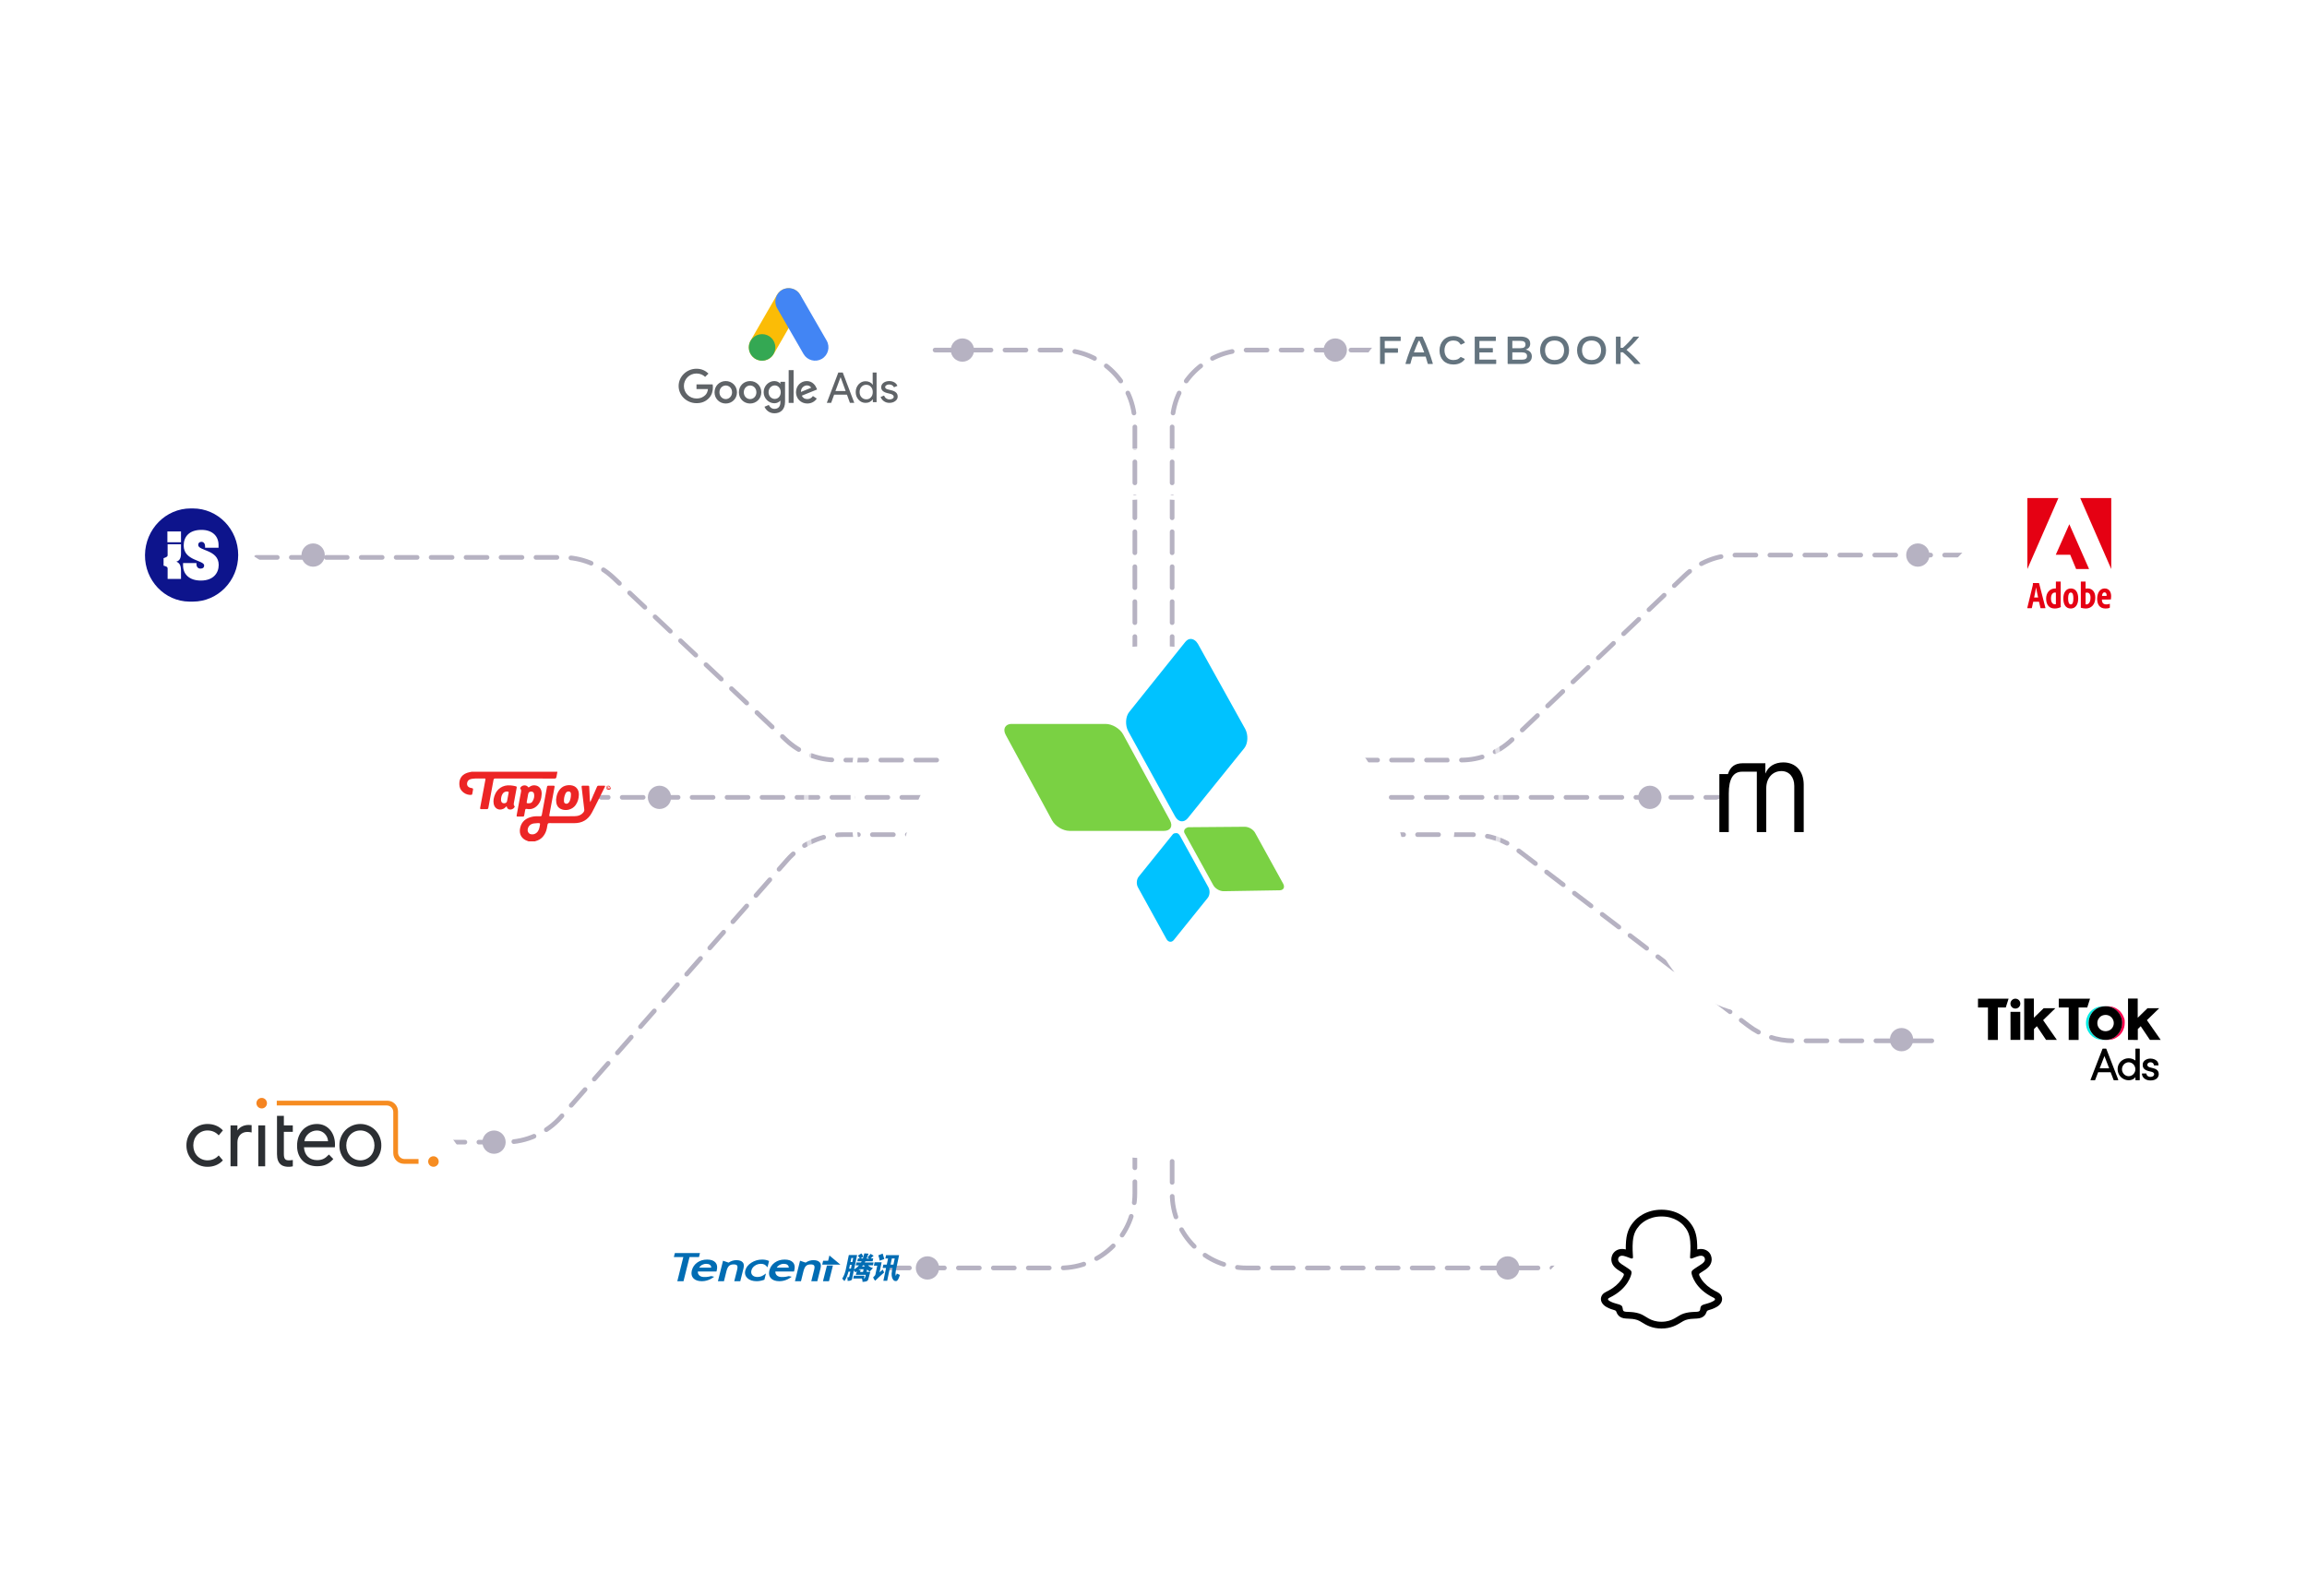 <?xml version="1.0" encoding="UTF-8"?> <svg xmlns="http://www.w3.org/2000/svg" width="990" height="685" viewBox="0 0 990 685" fill="none"><path d="M85.5 490.262H216.744C225.939 490.262 234.689 486.306 240.765 479.404L337.836 369.119C343.911 362.217 352.662 358.262 361.857 358.262H495" stroke="#B6B2C2" stroke-width="2" stroke-miterlimit="16" stroke-linecap="round" stroke-linejoin="round" stroke-dasharray="9 6"></path><path d="M889 446.762H769.591C762.586 446.762 755.774 444.463 750.201 440.218L651.199 364.806C645.626 360.561 638.814 358.262 631.808 358.262H495" stroke="#B6B2C2" stroke-width="2" stroke-miterlimit="16" stroke-linecap="round" stroke-linejoin="round" stroke-dasharray="9 6"></path><path d="M80 239.262H241.288C249.434 239.262 257.274 242.368 263.208 247.948L337.261 317.575C343.196 323.155 351.011 326.262 359.157 326.262C392.461 326.262 480.943 326.262 495 326.262" stroke="#B6B2C2" stroke-width="2" stroke-miterlimit="16" stroke-linecap="round" stroke-linejoin="round" stroke-dasharray="9 6"></path><path d="M888.5 238.262H745.058C736.855 238.262 728.965 241.412 723.017 247.062L648.918 317.461C642.97 323.111 635.109 326.262 626.905 326.262C593.505 326.262 505.061 326.262 491 326.262" stroke="#B6B2C2" stroke-width="2" stroke-miterlimit="16" stroke-linecap="round" stroke-linejoin="round" stroke-dasharray="9 6"></path><path d="M756 342.262H231" stroke="#B6B2C2" stroke-width="2" stroke-miterlimit="16" stroke-linecap="round" stroke-linejoin="round" stroke-dasharray="9 6"></path><path d="M487 342.262V182.262C487 164.589 472.673 150.262 455 150.262H380" stroke="#B6B2C2" stroke-width="2" stroke-miterlimit="16" stroke-linecap="round" stroke-linejoin="round" stroke-dasharray="9 6"></path><path d="M503 342.262V182.262C503 164.589 517.327 150.262 535 150.262H649" stroke="#B6B2C2" stroke-width="2" stroke-miterlimit="16" stroke-linecap="round" stroke-linejoin="round" stroke-dasharray="9 6"></path><path d="M675 544.262L535 544.262C517.327 544.262 503 529.935 503 512.262L503 342.262" stroke="#B6B2C2" stroke-width="2" stroke-miterlimit="16" stroke-linecap="round" stroke-linejoin="round" stroke-dasharray="9 6"></path><path d="M487 342.262V512.262C487 529.935 472.673 544.262 455 544.262H342" stroke="#B6B2C2" stroke-width="2" stroke-miterlimit="16" stroke-linecap="round" stroke-linejoin="round" stroke-dasharray="9 6"></path><g filter="url(#filter0_d)"><circle cx="756" cy="342.262" r="48" fill="white"></circle></g><path d="M765.261 327.262C761.602 327.262 758.804 328.977 757.617 331.977H757.573V327.622H747.879C744.545 327.622 742.522 329.1 741.51 332.258H737.824V357.162H741.871V340.615C741.871 334.325 743.753 331.247 747.615 331.247H753.905V357.162H757.951V338.346C757.951 334.018 760.625 330.983 764.469 330.983C767.768 330.983 769.976 333.534 769.976 337.316V357.162H774.023V336.727C773.979 330.965 770.557 327.262 765.261 327.262Z" fill="black"></path><g filter="url(#filter1_d)"><circle cx="888" cy="446.262" r="72" fill="white"></circle></g><path d="M918.084 450.125H916.518C916.432 450.125 916.368 450.189 916.368 450.275V455.229L916.282 455.164C915.467 454.585 914.481 454.264 913.473 454.264C912.465 454.264 911.5 454.564 910.685 455.143C909.442 456.022 908.734 457.395 908.734 458.939C908.734 460.461 909.463 461.898 910.685 462.777C911.5 463.377 912.465 463.699 913.494 463.699C914.652 463.699 915.725 463.227 916.282 462.477L916.368 462.348V463.528C916.368 463.613 916.432 463.678 916.518 463.678H918.084C918.169 463.678 918.234 463.613 918.234 463.528V450.297C918.234 450.211 918.169 450.125 918.084 450.125ZM913.473 461.962C911.908 461.962 910.6 460.59 910.6 458.96C910.6 457.352 911.929 455.979 913.473 455.979C915.038 455.979 916.347 457.352 916.347 458.96C916.368 460.59 915.038 461.962 913.473 461.962Z" fill="black"></path><path d="M924.174 458.574L922.608 458.167C921.836 457.952 921.472 457.588 921.472 457.073C921.472 456.451 922.051 455.979 922.844 455.979C923.573 455.979 924.109 456.365 924.259 456.966L924.302 457.223C924.324 457.288 924.367 457.33 924.452 457.33H926.125C926.168 457.33 926.211 457.309 926.232 457.288C926.254 457.266 926.275 457.223 926.275 457.18L926.254 456.966C926.211 456.344 925.975 455.808 925.568 455.4C924.946 454.779 923.916 454.393 922.801 454.393C921.193 454.393 919.499 455.358 919.499 456.966C919.499 457.716 919.499 459.089 921.922 459.732L923.166 460.032C923.809 460.204 924.41 460.44 924.41 461.105C924.41 461.812 923.745 462.263 922.78 462.263C922.094 462.263 921.3 461.898 921.129 461.105L921.086 460.89C921.064 460.826 921.021 460.783 920.936 460.783H919.306C919.263 460.783 919.22 460.804 919.199 460.826C919.177 460.847 919.156 460.89 919.156 460.933L919.177 461.083C919.306 462.391 920.507 463.785 922.823 463.785C925.439 463.785 926.382 462.327 926.382 461.062C926.382 460.29 926.147 459.11 924.174 458.574Z" fill="black"></path><path d="M909.013 463.485L903.888 450.232C903.866 450.168 903.802 450.125 903.737 450.125H902.387C902.322 450.125 902.258 450.168 902.236 450.232L897.111 463.485C897.09 463.528 897.09 463.592 897.133 463.635C897.154 463.678 897.218 463.699 897.261 463.699H898.934C898.998 463.699 899.063 463.656 899.084 463.592L900.371 460.247H905.732L907.018 463.592C907.04 463.656 907.104 463.699 907.169 463.699H908.841C908.884 463.699 908.948 463.678 908.97 463.635C909.013 463.592 909.034 463.549 909.013 463.485ZM901.036 458.574L903.073 453.32L905.11 458.574H901.036Z" fill="black"></path><path d="M849.313 428.681H848.819V432.455H849.313H853.087V446.115C853.087 446.265 853.087 446.394 853.087 446.394H857.333V445.601V432.455H860.742L861.943 428.681H849.313V428.681Z" fill="black"></path><path d="M883.966 428.681H883.473V432.455H883.966H887.74V446.115C887.74 446.265 887.74 446.394 887.74 446.394H891.986V445.601V432.455H895.696L896.897 428.681H883.966V428.681Z" fill="black"></path><path d="M862.758 434.321V434.707L862.779 445.772V446.372H866.961V445.279V434.707V434.321H862.758Z" fill="black"></path><path d="M872.086 428.638H869.47H868.634V429.475L868.655 446.008V446.372L872.837 446.394V441.719L874.081 440.497L878.026 446.372H882.658L876.761 437.902L882.015 432.777H876.997L872.794 436.873V429.367V428.638H872.086Z" fill="black"></path><path fill-rule="evenodd" clip-rule="evenodd" d="M913.194 429.475V428.638H914.031H916.647H917.354V429.367V436.873L921.558 432.777H926.575L921.3 437.902L927.219 446.372H922.587L918.641 440.497L917.397 441.719V446.394L913.194 446.372V446.008V429.475Z" fill="black"></path><path d="M904.616 431.94H903.694H903.759C903.887 431.94 903.995 431.94 904.123 431.962C904.295 431.983 904.445 431.983 904.595 432.005C904.659 432.005 904.745 432.026 904.809 432.048H904.831C905.045 432.091 905.238 432.133 905.453 432.176C905.474 432.176 905.496 432.176 905.496 432.198C905.539 432.219 905.581 432.219 905.624 432.241C905.667 432.262 905.71 432.262 905.753 432.284C905.796 432.305 905.839 432.305 905.86 432.326C905.903 432.348 905.967 432.369 906.01 432.369C906.032 432.391 906.075 432.391 906.096 432.412C906.182 432.434 906.268 432.477 906.332 432.498C907.211 432.863 907.876 433.377 908.541 434.021C909.184 434.664 909.699 435.436 910.085 436.315C910.471 437.194 910.642 438.138 910.642 439.146C910.642 439.81 910.556 440.475 910.385 441.076C910.213 441.697 909.977 442.276 909.656 442.813C909.356 443.349 908.97 443.842 908.541 444.271C908.112 444.7 907.704 445.086 907.168 445.386C906.632 445.708 906.053 445.943 905.453 446.115C905.367 446.136 905.26 446.158 905.174 446.179C905.131 446.179 905.11 446.201 905.067 446.201C905.002 446.222 904.96 446.222 904.895 446.244C904.852 446.244 904.809 446.265 904.767 446.265C904.681 446.287 904.595 446.287 904.509 446.308C904.381 446.329 904.252 446.329 904.123 446.351C903.973 446.351 903.844 446.372 903.694 446.372H904.552C904.595 446.372 904.638 446.372 904.681 446.372C905.346 446.372 905.989 446.287 906.589 446.115C907.19 445.943 907.683 445.708 908.219 445.386C908.755 445.064 909.227 444.7 909.677 444.271C910.106 443.842 910.492 443.349 910.792 442.813C911.093 442.276 911.35 441.697 911.521 441.076C911.693 440.454 911.779 439.81 911.779 439.146C911.779 437.623 911.8 437.687 911.221 436.315C910.835 435.436 910.342 434.685 909.677 434.021C909.034 433.377 908.262 432.863 907.404 432.498C906.525 432.133 905.667 431.94 904.681 431.94C904.681 431.94 904.659 431.94 904.616 431.94Z" fill="#FF004F"></path><path d="M900.456 432.198C899.834 432.369 899.255 432.605 898.719 432.905C898.183 433.205 897.712 433.591 897.261 434.02C896.832 434.449 896.446 434.942 896.146 435.479C895.846 436.015 895.589 436.594 895.417 437.216C895.245 437.837 895.16 438.481 895.16 439.167C895.16 439.832 895.245 440.496 895.417 441.097C895.589 441.719 895.824 442.298 896.146 442.834C896.468 443.37 896.832 443.863 897.261 444.292C897.69 444.721 898.183 445.107 898.719 445.407C899.255 445.729 899.834 445.965 900.456 446.136C901.078 446.308 901.722 446.394 902.386 446.394C902.429 446.394 902.472 446.394 902.494 446.394H902.515H903.437C903.287 446.394 903.158 446.394 903.008 446.372C902.901 446.372 902.708 446.351 902.601 446.329C902.558 446.329 902.536 446.329 902.494 446.308C902.429 446.308 902.365 446.286 902.279 446.286C902.236 446.286 902.193 446.265 902.15 446.265C902.086 446.243 902.022 446.243 901.957 446.222C901.915 446.222 901.893 446.201 901.85 446.201C901.743 446.179 901.657 446.158 901.55 446.136C900.928 445.965 900.349 445.729 899.813 445.407C899.277 445.086 898.784 444.721 898.355 444.292C897.926 443.863 897.54 443.37 897.24 442.834C896.918 442.298 896.682 441.719 896.511 441.097C896.339 440.475 896.253 439.832 896.253 439.167C896.253 438.502 896.339 437.837 896.511 437.216C896.682 436.594 896.918 436.015 897.24 435.479C897.54 434.942 897.926 434.471 898.355 434.02C898.784 433.591 899.277 433.205 899.813 432.905C900.349 432.605 900.928 432.369 901.55 432.198C901.636 432.176 901.743 432.155 901.829 432.133C901.872 432.133 901.915 432.112 901.957 432.112C902 432.112 902.043 432.09 902.086 432.09C902.365 432.048 902.708 432.005 902.987 431.983C903.115 431.983 903.244 431.962 903.373 431.962H903.416H902.429C902.408 431.962 902.365 431.962 902.343 431.962C901.722 431.94 901.078 432.026 900.456 432.198Z" fill="#00EBE3"></path><path d="M910.128 436.315C909.742 435.436 909.249 434.685 908.584 434.021C907.941 433.377 907.254 432.863 906.375 432.498C906.289 432.455 906.204 432.434 906.139 432.412C906.118 432.391 906.075 432.391 906.053 432.369C906.011 432.348 905.946 432.326 905.903 432.326C905.86 432.305 905.818 432.305 905.796 432.284C905.753 432.262 905.71 432.262 905.667 432.241C905.625 432.219 905.582 432.219 905.539 432.198C905.517 432.198 905.496 432.198 905.496 432.176C905.303 432.133 905.088 432.069 904.874 432.048H904.853C904.767 432.026 904.702 432.026 904.617 432.005C904.467 431.983 904.295 431.962 904.145 431.962C904.016 431.962 903.909 431.94 903.78 431.94C903.716 431.94 903.652 431.94 903.587 431.94C903.523 431.94 903.48 431.94 903.416 431.94C903.287 431.94 903.158 431.94 903.03 431.962C902.751 431.983 902.387 432.026 902.129 432.069C902.086 432.069 902.043 432.091 902.001 432.091C901.958 432.091 901.915 432.112 901.872 432.112C901.786 432.133 901.679 432.155 901.593 432.176C900.971 432.348 900.392 432.584 899.856 432.884C899.32 433.184 898.848 433.57 898.398 433.999C897.969 434.428 897.583 434.921 897.283 435.457C896.961 435.993 896.725 436.572 896.554 437.194C896.382 437.816 896.296 438.459 896.296 439.146C896.296 439.81 896.382 440.475 896.554 441.076C896.725 441.676 896.961 442.276 897.283 442.813C897.604 443.349 897.969 443.842 898.398 444.271C898.827 444.7 899.32 445.086 899.856 445.386C900.392 445.708 900.971 445.943 901.593 446.115C901.7 446.136 901.786 446.158 901.893 446.179C901.936 446.179 901.958 446.201 902.001 446.201C902.065 446.222 902.129 446.222 902.194 446.244C902.236 446.244 902.279 446.265 902.322 446.265C902.387 446.287 902.451 446.287 902.537 446.287C902.58 446.287 902.601 446.287 902.644 446.308C902.751 446.329 902.944 446.329 903.051 446.351C903.201 446.351 903.33 446.372 903.48 446.372C903.523 446.372 903.566 446.372 903.609 446.372C903.652 446.372 903.695 446.372 903.737 446.372C903.888 446.372 904.016 446.372 904.166 446.351C904.295 446.351 904.424 446.329 904.552 446.308C904.638 446.308 904.724 446.287 904.81 446.265C904.853 446.265 904.895 446.244 904.938 446.244C905.003 446.222 905.067 446.222 905.11 446.201C905.153 446.201 905.174 446.179 905.217 446.179C905.324 446.158 905.41 446.136 905.496 446.115C906.096 445.943 906.675 445.708 907.211 445.386C907.748 445.064 908.155 444.7 908.584 444.271C909.013 443.842 909.399 443.349 909.699 442.813C909.999 442.276 910.256 441.697 910.428 441.076C910.6 440.454 910.685 439.81 910.685 439.146C910.707 438.138 910.514 437.194 910.128 436.315ZM906.954 440.089C906.868 440.389 906.761 440.668 906.611 440.926C906.461 441.183 906.289 441.419 906.075 441.633C905.86 441.848 905.625 442.019 905.367 442.169C905.11 442.319 904.831 442.448 904.531 442.512C904.274 442.577 904.016 442.62 903.737 442.641C903.759 442.641 903.759 442.641 903.78 442.641C903.759 442.641 903.716 442.641 903.695 442.641C903.673 442.641 903.652 442.641 903.652 442.641C903.63 442.641 903.63 442.641 903.609 442.641C903.416 442.641 903.223 442.62 903.03 442.598C902.901 442.577 902.708 442.555 902.58 442.512C902.279 442.427 902.001 442.319 901.743 442.169C901.486 442.019 901.25 441.848 901.036 441.633C900.821 441.419 900.65 441.183 900.499 440.926C900.349 440.668 900.221 440.389 900.156 440.089C900.071 439.789 900.028 439.467 900.028 439.146C900.028 438.824 900.071 438.502 900.156 438.202C900.242 437.902 900.349 437.623 900.499 437.366C900.65 437.108 900.843 436.873 901.036 436.658C901.25 436.444 901.486 436.272 901.743 436.122C902.001 435.972 902.279 435.865 902.58 435.779C902.708 435.736 902.901 435.715 903.03 435.693C903.223 435.672 903.394 435.65 903.587 435.65C903.609 435.65 903.609 435.65 903.63 435.65C903.652 435.65 903.652 435.65 903.673 435.65C903.716 435.65 903.737 435.65 903.78 435.65C903.759 435.65 903.759 435.65 903.737 435.65C904.166 435.672 904.574 435.757 904.938 435.908C905.367 436.079 905.732 436.336 906.053 436.658C906.375 436.98 906.611 437.344 906.804 437.773C906.997 438.202 907.083 438.652 907.083 439.146C907.083 439.489 907.04 439.789 906.954 440.089Z" fill="black"></path><path d="M862.737 430.804C862.737 431.984 863.68 432.927 864.86 432.927C866.039 432.927 866.983 431.984 866.983 430.804C866.983 429.625 866.039 428.681 864.86 428.681C863.702 428.681 862.737 429.646 862.737 430.804Z" fill="black"></path><g filter="url(#filter2_d)"><circle cx="648" cy="150.262" r="75" fill="white"></circle></g><path fill-rule="evenodd" clip-rule="evenodd" d="M623.865 144.262C626.03 144.262 627.705 145.353 628.593 146.931C628.652 147.031 628.635 147.115 628.534 147.166L627.045 147.896C626.944 147.946 626.817 147.946 626.749 147.82C626.123 146.746 625.185 146.175 623.798 146.175H623.544C621.371 146.175 619.873 147.887 619.873 150.372C619.873 152.864 621.345 154.534 623.544 154.534H623.798C625.219 154.534 626.047 154.056 626.682 153.326C626.766 153.233 626.859 153.217 626.961 153.267L628.492 154.006C628.551 154.039 628.576 154.081 628.576 154.123C628.576 154.165 628.559 154.199 628.525 154.249C627.587 155.609 625.895 156.448 623.832 156.448H623.578C620.068 156.448 617.742 154.056 617.742 150.456C617.742 146.813 620.161 144.262 623.612 144.262H623.865ZM667.242 144.262C670.963 144.262 673.331 146.813 673.331 150.355C673.331 153.897 670.963 156.448 667.242 156.448H666.988C663.267 156.448 660.899 153.897 660.899 150.355C660.899 146.813 663.267 144.262 666.988 144.262H667.242ZM683.107 144.262C686.829 144.262 689.197 146.813 689.197 150.355C689.197 153.897 686.829 156.448 683.107 156.448H682.854C679.132 156.448 676.764 153.897 676.764 150.355C676.764 146.813 679.132 144.262 682.854 144.262H683.107ZM600.913 144.48C601.014 144.48 601.082 144.547 601.082 144.648V146.192C601.082 146.293 601.014 146.36 600.913 146.36H594.232V149.516H599.746C599.847 149.516 599.915 149.583 599.915 149.683V151.228C599.915 151.328 599.847 151.395 599.746 151.395H594.232V156.062C594.232 156.163 594.164 156.23 594.062 156.23H592.388C592.286 156.23 592.219 156.163 592.219 156.062V144.648C592.219 144.547 592.286 144.48 592.388 144.48H600.913ZM610.207 144.48C610.368 144.48 610.461 144.539 610.537 144.698C612.195 148.164 613.793 152.302 614.867 156.045C614.901 156.163 614.833 156.23 614.715 156.23H612.871C612.77 156.23 612.702 156.179 612.677 156.079C612.431 155.113 612.136 154.098 611.797 153.074H606.139C605.801 154.098 605.505 155.113 605.268 156.079C605.243 156.179 605.175 156.23 605.074 156.23H603.298C603.179 156.23 603.111 156.163 603.145 156.045C604.211 152.302 605.835 148.173 607.475 144.698C607.552 144.539 607.645 144.48 607.805 144.48H610.207ZM641.744 144.48C641.845 144.48 641.913 144.547 641.913 144.648V146.192C641.913 146.293 641.845 146.36 641.744 146.36H634.859V149.415H640.458C640.56 149.415 640.627 149.482 640.627 149.583V151.11C640.627 151.211 640.56 151.278 640.458 151.278H634.859V154.35H641.896C641.997 154.35 642.065 154.417 642.065 154.518V156.062C642.065 156.163 641.997 156.23 641.896 156.23H633.016C632.914 156.23 632.847 156.163 632.847 156.062V144.648C632.847 144.547 632.914 144.48 633.016 144.48H641.744ZM652.442 144.48C655.174 144.48 656.662 145.554 656.662 147.518C656.662 148.81 656.003 149.658 654.666 150.053C656.544 150.447 657.356 151.563 657.356 153.007C657.356 155.063 655.766 156.23 652.958 156.23H647.139C647.038 156.23 646.97 156.163 646.97 156.062V144.648C646.97 144.547 647.038 144.48 647.139 144.48H652.442ZM695.277 144.48C695.378 144.48 695.446 144.547 695.446 144.648V149.281H696.444C698.094 147.803 699.616 146.209 700.859 144.606C700.943 144.497 701.011 144.48 701.112 144.48H703.176C703.278 144.48 703.329 144.53 703.329 144.597C703.329 144.631 703.311 144.673 703.269 144.723C701.451 146.947 699.649 148.769 697.984 150.179C700.081 151.941 702.068 153.905 703.878 156.02C703.971 156.129 703.921 156.23 703.785 156.23H701.603C701.46 156.23 701.4 156.196 701.307 156.087C699.777 154.299 697.967 152.52 696.427 151.211H695.446V156.062C695.446 156.163 695.378 156.23 695.277 156.23H693.602C693.501 156.23 693.434 156.163 693.434 156.062V144.648C693.434 144.547 693.501 144.48 693.602 144.48H695.277ZM667.242 146.175H666.988C664.561 146.175 663.03 147.829 663.03 150.355C663.03 152.881 664.561 154.534 666.988 154.534H667.242C669.669 154.534 671.2 152.881 671.2 150.355C671.2 147.829 669.669 146.175 667.242 146.175ZM683.107 146.175H682.854C680.426 146.175 678.896 147.829 678.896 150.355C678.896 152.881 680.426 154.534 682.854 154.534H683.107C685.535 154.534 687.065 152.881 687.065 150.355C687.065 147.829 685.535 146.175 683.107 146.175ZM652.966 151.244H648.983V154.4H652.966C654.59 154.4 655.292 153.93 655.292 152.831C655.292 151.74 654.565 151.244 652.966 151.244ZM609.167 146.326H608.769C608.067 147.871 607.374 149.566 606.756 151.261H611.171C610.554 149.566 609.869 147.871 609.167 146.326ZM652.4 146.31H648.983V149.465H652.4C653.93 149.465 654.632 148.97 654.632 147.887C654.632 146.805 653.93 146.31 652.4 146.31Z" fill="#64747F"></path><g filter="url(#filter3_d)"><circle cx="713" cy="544.262" r="65" fill="white"></circle></g><path d="M738.813 556.573C738.453 555.592 737.762 555.071 736.98 554.636C736.833 554.55 736.696 554.479 736.584 554.429C736.35 554.307 736.112 554.191 735.873 554.069C733.43 552.779 731.521 551.151 730.2 549.223C729.753 548.571 729.444 547.984 729.225 547.503C729.113 547.18 729.119 546.998 729.2 546.831C729.261 546.704 729.423 546.573 729.515 546.507C729.936 546.229 730.368 545.95 730.662 545.763C731.185 545.424 731.602 545.156 731.866 544.974C732.871 544.276 733.572 543.532 734.009 542.703C734.629 541.534 734.705 540.199 734.227 538.944C733.567 537.204 731.912 536.122 729.911 536.122C729.494 536.122 729.073 536.167 728.656 536.258C728.545 536.284 728.438 536.309 728.331 536.334C728.352 535.151 728.321 533.886 728.215 532.652C727.839 528.301 726.31 526.02 724.716 524.204C724.05 523.445 722.892 522.337 721.156 521.346C718.733 519.96 715.991 519.262 713 519.262C710.019 519.262 707.276 519.96 704.854 521.341C703.107 522.332 701.949 523.445 701.289 524.199C699.694 526.015 698.166 528.296 697.79 532.647C697.683 533.881 697.658 535.145 697.673 536.329C697.566 536.304 697.455 536.279 697.348 536.253C696.932 536.162 696.505 536.117 696.094 536.117C694.093 536.117 692.437 537.199 691.777 538.939C691.3 540.194 691.376 541.529 691.995 542.698C692.432 543.527 693.138 544.271 694.138 544.969C694.408 545.156 694.819 545.424 695.342 545.758C695.626 545.94 696.038 546.208 696.444 546.477C696.505 546.517 696.723 546.679 696.799 546.831C696.886 547.003 696.886 547.19 696.759 547.534C696.546 548.004 696.236 548.581 695.799 549.218C694.504 551.105 692.65 552.704 690.289 553.978C689.035 554.641 687.734 555.081 687.186 556.568C686.77 557.691 687.044 558.971 688.095 560.049C688.44 560.418 688.877 560.747 689.426 561.05C690.716 561.758 691.812 562.107 692.676 562.345C692.828 562.391 693.179 562.502 693.331 562.639C693.717 562.972 693.661 563.478 694.174 564.217C694.484 564.677 694.839 564.991 695.134 565.193C696.205 565.932 697.414 565.977 698.694 566.028C699.847 566.073 701.157 566.124 702.65 566.615C703.269 566.817 703.914 567.211 704.656 567.667C706.443 568.764 708.896 570.262 712.995 570.262C717.098 570.262 719.561 568.754 721.364 567.657C722.105 567.206 722.745 566.812 723.344 566.615C724.837 566.124 726.148 566.073 727.3 566.028C728.58 565.977 729.784 565.932 730.86 565.193C731.196 564.96 731.622 564.581 731.957 564.004C732.323 563.382 732.318 562.942 732.663 562.644C732.805 562.522 733.115 562.416 733.283 562.365C734.151 562.128 735.263 561.779 736.579 561.055C737.163 560.737 737.615 560.387 737.975 559.988C737.98 559.983 737.985 559.978 737.991 559.973C738.971 558.91 739.22 557.671 738.813 556.573ZM735.172 558.521C732.948 559.745 731.47 559.614 730.322 560.347C729.347 560.974 729.921 562.325 729.215 562.811C728.342 563.412 725.767 562.77 722.44 563.863C719.698 564.768 717.946 567.363 713.005 567.363C708.053 567.363 706.352 564.778 703.569 563.863C700.243 562.77 697.663 563.412 696.794 562.811C696.088 562.325 696.662 560.974 695.687 560.347C694.54 559.608 693.062 559.74 690.837 558.521C689.421 557.742 690.223 557.261 690.695 557.034C698.75 553.154 700.029 547.154 700.09 546.704C700.161 546.168 700.238 545.743 699.643 545.192C699.07 544.661 696.515 543.087 695.809 542.597C694.636 541.782 694.123 540.968 694.504 539.966C694.768 539.273 695.418 539.015 696.104 539.015C696.317 539.015 696.535 539.041 696.744 539.086C698.028 539.364 699.278 540.007 699.999 540.179C700.1 540.204 700.187 540.214 700.263 540.214C700.649 540.214 700.781 540.022 700.756 539.582C700.674 538.181 700.471 535.449 700.695 532.894C700.999 529.384 702.137 527.644 703.488 526.101C704.138 525.362 707.185 522.155 713.01 522.155C718.85 522.155 721.882 525.362 722.532 526.101C723.883 527.639 725.02 529.379 725.325 532.894C725.548 535.449 725.355 538.181 725.264 539.582C725.234 540.042 725.376 540.214 725.757 540.214C725.833 540.214 725.924 540.204 726.021 540.179C726.742 540.007 727.991 539.364 729.276 539.086C729.484 539.041 729.703 539.015 729.916 539.015C730.601 539.015 731.251 539.278 731.516 539.966C731.896 540.968 731.378 541.782 730.21 542.597C729.505 543.087 726.95 544.661 726.376 545.192C725.782 545.738 725.858 546.163 725.929 546.704C725.985 547.154 727.27 553.154 735.324 557.034C735.781 557.261 736.589 557.742 735.172 558.521Z" fill="black"></path><g filter="url(#filter4_d)"><circle cx="888" cy="238.262" r="65" fill="white"></circle></g><path fill-rule="evenodd" clip-rule="evenodd" d="M888.662 252.598C890.643 252.598 891.82 254.174 891.82 256.875C891.82 259.524 890.662 261.203 888.627 261.203C886.346 261.203 885.436 259.29 885.436 256.857C885.436 254.375 886.591 252.598 888.662 252.598ZM884.225 249.629C884.295 249.629 884.313 249.662 884.313 249.713V259.374C884.313 259.624 884.295 259.961 884.365 260.497C884.365 260.548 884.365 260.582 884.295 260.615C883.574 260.968 882.645 261.202 881.753 261.202C879.54 261.202 878.051 259.827 878.051 256.941C878.051 254.492 879.559 252.597 881.961 252.597H882.243V249.713C882.243 249.662 882.278 249.629 882.348 249.629H884.225ZM894.904 249.628C894.976 249.628 894.993 249.662 894.993 249.731V252.697C895.24 252.648 895.536 252.597 895.94 252.597C897.763 252.597 899.15 253.938 899.15 256.539C899.15 259.574 897.343 261.201 895.079 261.201C894.432 261.201 893.767 261.117 893.046 260.9C892.994 260.882 892.941 260.833 892.941 260.766V249.731C892.941 249.662 892.976 249.628 893.046 249.628H894.904ZM903.166 252.597C905.325 252.597 905.955 254.427 905.955 255.918C905.955 256.456 905.902 256.974 905.867 257.177C905.848 257.261 905.796 257.295 905.71 257.311C905.533 257.326 904.989 257.36 904.041 257.36H901.99C901.99 258.652 902.498 259.44 903.92 259.44C904.394 259.44 904.779 259.373 905.253 259.206C905.339 259.172 905.395 259.172 905.395 259.29V260.681C905.395 260.797 905.358 260.866 905.271 260.9C904.779 261.15 904.113 261.201 903.533 261.201C900.955 261.201 899.956 259.391 899.956 257.025C899.956 254.509 901.114 252.597 903.166 252.597ZM874.896 250.268C874.985 250.268 875.02 250.301 875.036 250.386L877.755 260.931C877.772 261.034 877.737 261.067 877.648 261.067H875.765C875.677 261.067 875.623 261.016 875.623 260.949L875.003 258.299H872.517L871.93 260.949C871.913 261.049 871.876 261.067 871.788 261.067H870.102C869.995 261.067 869.958 261.034 869.977 260.898L872.303 251.304C872.373 251.017 872.373 250.863 872.373 250.37C872.373 250.301 872.41 250.268 872.48 250.268H874.896ZM888.645 254.341C887.924 254.341 887.487 255.129 887.487 256.875C887.487 258.435 887.838 259.457 888.627 259.457C889.381 259.457 889.749 258.585 889.749 256.89C889.749 255.315 889.469 254.341 888.645 254.341ZM895.625 254.376C895.485 254.376 895.186 254.391 894.993 254.458V259.407C895.135 259.44 895.256 259.44 895.361 259.44C896.15 259.44 897.079 258.668 897.098 256.59C897.117 254.963 896.433 254.376 895.625 254.376ZM881.858 254.343C880.875 254.343 880.14 255.198 880.14 256.874C880.14 258.653 880.875 259.39 881.839 259.39C881.961 259.39 882.138 259.374 882.243 259.34V254.392C882.154 254.359 882.068 254.343 881.858 254.343ZM873.74 252.171H873.724C873.547 253.341 873.209 254.988 872.906 256.483H874.628C874.381 255.244 873.918 253.375 873.74 252.171ZM903.096 254.275C902.395 254.275 902.113 254.963 902.027 255.784H903.481C903.815 255.784 903.955 255.784 904.008 255.768C904.027 255.684 904.027 255.65 904.027 255.583C904.027 254.945 903.815 254.275 903.096 254.275ZM888.005 225.026L896.484 244.264H890.928L888.39 238.138H882.187L888.005 225.026ZM883.317 213.798L869.999 244.264L869.999 213.798H883.317ZM906 213.798L905.998 244.264L892.692 213.798H906Z" fill="#E50113"></path><g filter="url(#filter5_d)"><circle cx="230" cy="342.262" r="52" fill="white"></circle></g><path fill-rule="evenodd" clip-rule="evenodd" d="M250.132 337.254C250.866 337.28 251.601 337.273 252.335 337.257C252.704 337.25 252.844 337.405 252.859 337.763C252.93 339.48 253.011 341.196 253.095 342.912C253.117 343.372 253.162 343.83 253.297 344.31C253.742 343.304 254.188 342.299 254.63 341.292C255.148 340.111 255.672 338.932 256.172 337.743C256.316 337.399 256.515 337.244 256.898 337.255C257.668 337.277 258.439 337.256 259.209 337.263C259.747 337.269 259.785 337.33 259.542 337.818C258.424 340.064 257.307 342.309 256.177 344.548C255.443 346.003 254.736 347.472 253.953 348.903C252.309 351.91 249.793 353.368 246.368 353.34C242.838 353.312 239.309 353.344 235.779 353.323C235.267 353.319 235.054 353.471 234.964 353.982C234.76 355.143 234.587 356.315 234.076 357.402C233.247 359.161 231.98 360.415 230.081 360.969C229.893 361.024 229.708 361.092 229.522 361.154H226.834C226.717 361.109 226.602 361.06 226.484 361.022C223.825 360.172 222.611 358.064 223.22 355.34C223.835 352.591 225.71 351.194 228.327 350.591C229.476 350.326 230.642 350.364 231.804 350.389C232.26 350.399 232.43 350.225 232.508 349.798C233.222 345.888 233.953 341.982 234.674 338.074C234.824 337.263 234.816 337.262 235.667 337.261C236.258 337.261 236.85 337.279 237.441 337.256C237.92 337.237 238.064 337.383 237.967 337.885C237.419 340.715 236.902 343.55 236.376 346.384C236.161 347.545 235.964 348.711 235.73 349.868C235.649 350.267 235.775 350.383 236.155 350.382C239.613 350.374 243.071 350.411 246.528 350.356C248.093 350.331 249.54 349.888 250.504 348.491C250.708 348.195 250.776 347.912 250.731 347.541C250.339 344.308 249.981 341.071 249.591 337.837C249.535 337.367 249.688 337.238 250.132 337.254ZM230.848 353.312C230.295 353.356 229.74 353.38 229.191 353.447C227.713 353.627 226.699 354.56 226.463 355.931C226.292 356.928 226.862 357.899 227.794 358.084C228.715 358.267 229.566 358.083 230.296 357.434C231.237 356.597 231.473 355.468 231.664 354.307C231.824 353.331 231.838 353.333 230.848 353.312ZM229.225 337.09L229.562 337.11C231.277 337.294 232.333 338.488 232.44 340.301C232.452 340.498 232.442 340.695 232.442 340.892C232.363 342.814 231.832 344.559 230.407 345.935C229.201 347.1 227.746 347.527 226.11 347.232C225.58 347.136 225.422 347.279 225.355 347.773C225.25 348.535 225.07 349.285 224.947 350.045C224.889 350.4 224.704 350.526 224.363 350.522C223.647 350.512 222.93 350.506 222.214 350.525C221.749 350.537 221.634 350.373 221.722 349.91C222.337 346.693 222.934 343.473 223.517 340.25C223.623 339.664 223.794 339.042 223.289 338.521C223.163 338.391 223.244 338.257 223.312 338.127C223.938 336.923 225.872 336.756 226.639 337.857C226.846 338.154 226.963 337.952 227.101 337.846C227.83 337.289 228.655 337.012 229.562 337.11L229.225 337.09ZM240.933 338.158C242.612 336.704 245.739 336.642 247.21 338.011C248.119 338.857 248.437 339.953 248.411 341.125C248.376 342.706 247.96 344.203 247.048 345.529C245.693 347.501 242.847 348.288 240.68 347.255C239.098 346.501 238.635 345.108 238.629 343.239C238.792 341.441 239.314 339.559 240.933 338.158ZM212.428 341.012C213.386 338.692 215.65 336.835 219.074 337.127C219.846 337.193 220.6 337.311 221.346 337.507C221.681 337.595 221.801 337.754 221.729 338.126C221.327 340.199 220.938 342.276 220.575 344.357C220.473 344.941 220.304 345.559 220.807 346.087C220.987 346.275 220.803 346.46 220.691 346.611C220.216 347.249 219.566 347.557 218.779 347.49C217.975 347.421 217.564 346.891 217.406 346.084C216.92 346.507 216.53 346.949 215.978 347.196C214.105 348.034 212.285 347.114 211.872 345.101C211.579 343.673 211.887 342.321 212.428 341.012ZM239.199 331.262C239.061 332.001 238.892 332.736 238.794 333.48C238.719 334.046 238.449 334.191 237.902 334.188C233.405 334.168 228.907 334.177 224.41 334.177C220.468 334.177 216.526 334.184 212.585 334.167C212.082 334.165 211.865 334.304 211.77 334.828C211.054 338.792 210.297 342.749 209.576 346.712C209.49 347.183 209.299 347.34 208.835 347.321C208.083 347.29 207.329 347.286 206.578 347.321C206.067 347.346 205.969 347.159 206.059 346.692C206.588 343.931 207.097 341.167 207.613 338.404C207.843 337.172 208.076 335.941 208.296 334.707C208.336 334.484 208.469 334.168 208.025 334.18C206.2 334.229 204.367 334.03 202.552 334.311C201.588 334.46 200.761 334.846 200.492 335.922C200.203 337.081 200.802 337.96 202.059 338.204C203.11 338.408 203.11 338.408 202.91 339.453C202.826 339.892 202.74 340.332 202.664 340.773C202.623 341.008 202.537 341.151 202.261 341.182C200.057 341.431 197.616 339.773 197.222 337.598C196.76 335.048 197.669 332.695 200.447 331.741C201.093 331.518 201.766 331.422 202.426 331.262H239.199ZM244.038 339.729L243.84 339.736C243.228 339.794 242.874 340.191 242.645 340.692C242.172 341.731 241.948 342.827 242.02 343.974C242.046 344.389 242.192 344.744 242.615 344.91C243.051 345.08 243.461 345.013 243.827 344.729C244.129 344.494 244.332 344.179 244.48 343.828C244.826 343.012 244.985 342.157 244.995 341.274C244.995 341.078 245.009 340.88 244.993 340.685C244.936 339.995 244.53 339.671 243.84 339.736L244.038 339.729ZM227.924 339.782C227.2 339.802 226.79 340.135 226.66 340.83C226.465 341.865 226.28 342.901 226.089 343.936C225.932 344.786 225.953 344.812 226.815 344.811C227.636 344.81 228.129 344.631 228.515 344.002C229.116 343.021 229.413 341.943 229.18 340.781C229.046 340.111 228.583 339.764 227.924 339.782ZM217.935 339.787C216.942 339.61 216.022 340.043 215.557 340.951C215.211 341.628 215.007 342.347 215.007 343.271C215.011 343.33 215.008 343.547 215.044 343.757C215.159 344.416 215.612 344.797 216.268 344.806C217.037 344.817 217.475 344.497 217.609 343.802C217.833 342.643 218.04 341.482 218.265 340.324C218.324 340.023 218.268 339.847 217.935 339.787ZM261.052 337.264C261.549 337.264 261.932 337.646 261.932 338.123L261.928 338.032C262.015 338.13 262.057 338.259 262.057 338.41C262.057 338.557 262.009 338.672 261.926 338.759L261.849 338.82L261.853 338.824L261.844 338.824C261.692 338.925 261.499 338.966 261.286 338.966L261.265 338.968C261.197 338.984 261.126 338.993 261.052 338.993C260.559 338.993 260.166 338.61 260.166 338.123C260.166 337.646 260.559 337.264 261.052 337.264ZM261.347 337.829C261.144 337.829 261.002 337.853 260.921 337.876L260.92 338.794L261.016 338.805L261.016 338.381H261.158C261.324 338.381 261.403 338.434 261.427 338.556L261.463 338.668C261.557 338.592 261.629 338.49 261.671 338.372C261.633 338.329 261.584 338.3 261.521 338.28V338.266C261.598 338.247 261.663 338.215 261.71 338.173L261.712 338.128C261.712 338.038 261.697 337.952 261.668 337.873C261.574 337.844 261.469 337.829 261.347 337.829ZM261.052 337.437C260.669 337.437 260.386 337.746 260.386 338.123C260.386 338.38 260.514 338.601 260.715 338.719L260.717 337.722C260.835 337.702 261.001 337.688 261.214 337.688C261.458 337.688 261.569 337.722 261.664 337.769L261.605 337.743C261.49 337.558 261.292 337.437 261.052 337.437Z" fill="#EC2525"></path><g filter="url(#filter6_d)"><ellipse cx="338.116" cy="544.095" rx="60.116" ry="59.833" fill="white"></ellipse></g><path d="M289.61 537.872L289.171 539.585H293.239L291.747 545.556L290.648 549.96H293.312L294.409 545.556L295.901 539.585H299.954L300.38 537.872H289.61ZM370.913 538.004C370.697 538.894 370.497 539.587 370.299 540.183H369.305L369.626 539.979C370.182 539.62 370.454 539.434 370.46 539.408C370.164 538.739 369.913 538.278 369.685 538.047C369.679 538.005 369.256 538.262 368.442 538.792L368.163 538.969C368.169 538.982 368.202 539.031 368.265 539.116C368.551 539.488 368.795 539.84 368.983 540.185H368.163L367.9 541.415H369.744L369.613 541.664L369.481 541.913H367.49L367.241 543.143H368.616C368.03 543.859 367.331 544.436 366.523 544.869L367.81 538.723H364.253L362.921 545.073C362.886 545.24 362.845 545.397 362.804 545.556C362.494 546.784 362.033 547.886 361.413 548.863C361.79 549.195 362.096 549.552 362.349 549.932C363.094 548.869 363.679 547.508 364.12 545.834H364.895L364.455 547.912C364.42 548.196 364.132 548.324 363.606 548.277C363.716 548.785 363.763 549.295 363.724 549.828C364.991 549.821 365.63 549.534 365.656 548.95L366.374 545.554L366.417 545.32C366.496 545.399 366.57 545.477 366.637 545.554C366.807 545.756 366.941 545.952 367.031 546.154C367.225 546.058 367.457 545.911 367.72 545.685L367.251 547.208H371.51L371.437 547.602C371.268 548.424 371.031 548.822 370.735 548.773L370.968 547.602H366.403L366.141 548.816H369.858C370.07 549.275 370.162 549.744 370.121 550.236C371.308 550.197 372.033 550.015 372.316 549.681C372.404 549.583 372.496 549.414 372.594 549.126C372.789 548.545 373.016 547.698 373.297 546.58L373.457 545.936H371.876L371.965 545.556L372.082 544.971C372.363 545.217 372.612 545.409 372.828 545.556C372.987 545.666 373.128 545.748 373.252 545.805C373.32 545.721 373.389 545.636 373.456 545.556C373.864 545.062 374.25 544.65 374.611 544.312C373.658 544.041 372.957 543.651 372.518 543.141H374.611L374.86 541.911H371.1C371.2 541.764 371.294 541.605 371.362 541.413H374.464L374.713 540.183H373.601C374.087 539.708 374.513 539.318 374.903 539.012L373.601 538.208C373.183 538.741 372.734 539.259 372.239 539.759L373.03 540.242H371.904L372.065 539.73L372.269 539.218C372.439 538.786 372.581 538.459 372.679 538.253C372.689 538.168 372.632 538.125 372.459 538.106C372.135 538.055 371.619 538.021 370.913 538.004ZM378.785 538.106C378.389 538.237 377.771 538.478 376.912 538.837C377.183 539.608 377.377 540.377 377.512 541.15C377.816 541.034 378.475 540.809 379.474 540.448C379.056 538.949 378.819 538.164 378.785 538.106ZM380.233 538.765L379.925 540.185H381.096L380.541 542.833H379.078L378.77 544.253H380.247L379.968 545.556L379.076 549.785H380.714L381.592 545.556L381.871 544.253H383.042L382.809 545.322C382.791 545.401 382.779 545.479 382.766 545.556C382.465 547.125 382.62 548.353 383.219 549.228C383.584 549.748 384.025 549.968 384.551 549.887C385.094 549.915 385.639 549.036 386.175 547.253C385.688 547.031 385.239 546.837 384.843 546.668C384.578 547.486 384.411 547.751 384.345 547.459C384.241 547.043 384.262 546.407 384.404 545.556C384.449 545.281 384.508 544.985 384.58 544.663L385.824 538.767H380.233V538.765ZM355.928 538.912L355.373 541.166H353.237L352.827 542.833H360.64L355.928 538.912ZM365.352 539.979H366.127L365.762 541.721H365.001L365.352 539.979ZM382.722 540.185H383.952L383.397 542.833H382.167L382.722 540.185ZM303.438 540.667C301.814 540.667 300.405 541.091 299.209 541.941C298.018 542.802 297.245 543.93 296.896 545.32C296.876 545.401 296.855 545.475 296.837 545.554C296.57 546.847 296.806 547.9 297.555 548.7C298.351 549.544 299.581 549.96 301.243 549.96C304.076 549.96 306.247 548.232 306.467 548.043L305.237 547.765C304.949 547.831 303.373 548.287 301.798 548.145C299.811 547.967 299.36 546.511 299.472 545.789H307.448L307.52 545.556L307.579 545.307C307.94 543.857 307.75 542.715 307.008 541.897C306.263 541.072 305.078 540.667 303.438 540.667ZM327.07 540.667C325.362 540.667 323.816 541.111 322.417 542.013C321.015 542.917 320.155 544.038 319.828 545.35C319.81 545.422 319.783 545.483 319.769 545.554C319.524 546.772 319.849 547.804 320.734 548.642C321.674 549.52 323.004 549.958 324.728 549.958C325.773 549.958 326.868 549.742 328.02 549.314L328.692 546.637C327.927 547.225 327.284 547.618 326.776 547.822C326.25 548.032 325.681 548.143 325.063 548.143C324.094 548.143 323.363 547.884 322.868 547.353C322.431 546.876 322.276 546.268 322.399 545.552C322.413 545.473 322.437 545.399 322.458 545.319C322.66 544.512 323.147 543.834 323.922 543.3C324.695 542.764 325.571 542.496 326.54 542.496C327.158 542.496 327.659 542.6 328.063 542.817C328.475 543.027 328.906 543.422 329.35 543.989L330.022 541.281C329.153 540.868 328.171 540.667 327.07 540.667ZM336.714 540.667C335.089 540.667 333.681 541.091 332.484 541.941C331.294 542.802 330.521 543.93 330.172 545.32C330.152 545.401 330.13 545.475 330.113 545.554C329.844 546.847 330.081 547.9 330.831 548.7C331.627 549.544 332.857 549.96 334.519 549.96C337.349 549.96 339.523 548.232 339.742 548.043L338.513 547.765C338.224 547.831 336.649 548.287 335.074 548.145C333.087 547.967 332.635 546.511 332.747 545.789H340.723L340.796 545.556L340.855 545.307C341.218 543.857 341.039 542.715 340.3 541.897C339.552 541.072 338.356 540.667 336.714 540.667ZM315.965 540.917C314.837 540.917 313.733 541.266 312.658 541.97L310.272 541.166L309.176 545.556L308.079 549.96H310.669L311.722 545.717C311.736 545.662 311.754 545.605 311.765 545.556C312.034 544.544 312.395 543.824 312.834 543.404C313.303 542.959 313.956 542.745 314.81 542.745C315.594 542.745 316.104 542.904 316.316 543.243C316.538 543.573 316.534 544.177 316.316 545.044L316.199 545.556L315.086 549.96H317.676L318.772 545.556L319.021 544.561C319.331 543.322 319.247 542.433 318.759 541.884C318.196 541.238 317.262 540.917 315.965 540.917ZM349.021 540.917C347.891 540.917 346.791 541.266 345.714 541.97L343.328 541.166L342.232 545.556L341.135 549.96H343.725L344.778 545.717C344.792 545.662 344.807 545.605 344.821 545.556C345.092 544.544 345.451 543.824 345.89 543.404C346.361 542.959 347.01 542.745 347.866 542.745C348.65 542.745 349.158 542.904 349.372 543.243C349.594 543.573 349.59 544.177 349.372 545.044L349.241 545.556L348.144 549.96H350.734L351.83 545.556L352.079 544.561C352.389 543.322 352.305 542.433 351.816 541.884C351.253 541.238 350.318 540.917 349.021 540.917ZM375.317 541.839L375.009 543.273H376.459L375.976 545.556L375.668 547.078C375.602 547.396 375.347 547.729 374.907 548.088C374.778 548.194 374.697 548.263 374.687 548.292C374.848 548.797 375.135 549.289 375.537 549.742C375.568 549.75 375.739 549.599 376.035 549.303C376.475 548.836 377.593 547.808 379.401 546.215C379.395 546.195 379.295 545.982 379.109 545.585L379.095 545.556L378.832 544.971L378.54 545.22C378.399 545.344 378.264 545.458 378.146 545.558C377.83 545.832 377.591 546.033 377.428 546.158L377.559 545.558L378.334 541.841H375.317V541.839ZM303.028 542.496C304.401 542.496 305.135 543.035 305.223 544.12H300.058C300.205 543.867 300.374 543.645 300.586 543.447C300.796 543.249 301.031 543.072 301.288 542.935C301.553 542.79 301.829 542.686 302.122 542.613C302.416 542.535 302.716 542.496 303.028 542.496ZM336.306 542.496C337.679 542.496 338.414 543.035 338.501 544.12H333.336C333.483 543.867 333.653 543.645 333.863 543.447C334.073 543.249 334.311 543.072 334.566 542.935C334.832 542.79 335.107 542.686 335.399 542.613C335.692 542.535 335.992 542.496 336.306 542.496ZM364.738 542.935H365.499L365.162 544.559H364.401L364.738 542.935ZM370.342 543.139H370.796C370.856 543.314 370.939 543.486 371.045 543.651H369.932L370.136 543.388L370.342 543.139ZM354.859 543.214L354.274 545.556L353.162 549.96H355.738L356.85 545.556L357.435 543.214H354.859V543.214ZM368.761 544.808H370.59L370.442 545.554L370.34 545.978H369.081C369.128 545.821 369.169 545.679 369.212 545.554C369.262 545.407 369.301 545.283 369.344 545.173C369.283 545.138 369.246 545.115 369.212 545.115H368.451L368.761 544.808Z" fill="#006CB3"></path><g filter="url(#filter7_d)"><circle cx="82" cy="238.262" r="52" fill="white"></circle></g><path fill-rule="evenodd" clip-rule="evenodd" d="M82.76 218.243H81.841C71.112 218.243 62.35 227.147 62.219 238.243C62.121 249.171 70.619 258.108 81.251 258.243C81.316 258.243 81.382 258.243 81.448 258.243H82.76C93.49 258.243 102.218 249.306 102.218 238.243C102.218 227.181 93.523 218.243 82.76 218.243ZM77.674 237.602C77.674 239.559 77.051 240.739 75.672 241.076C77.149 241.717 77.674 242.763 77.674 245.09V248.496H71.932V244.044C71.932 243.167 70.98 243.066 70.193 242.796V239.592C70.98 239.322 71.932 239.053 71.932 238.344V233.623H77.674V237.602ZM77.674 232.779H71.833V228.125H77.674V232.779ZM86.206 249.204C81.087 249.204 78.56 246.338 78.56 242.763V241.683H84.302V242.122C84.302 243.268 84.926 244.078 86.041 244.078C87.091 244.078 87.616 243.538 87.616 242.729C87.616 240.402 78.823 240.773 78.823 234.162C78.823 230.587 80.988 227.451 86.468 227.451C91.324 227.451 93.785 230.317 93.785 233.892V235.107H88.01V234.466C88.01 233.488 87.485 232.577 86.435 232.577C85.549 232.577 85.057 233.117 85.057 233.926C85.057 236.523 93.851 235.882 93.851 242.493C93.851 246 91.521 249.204 86.206 249.204Z" fill="#0D148C"></path><g filter="url(#filter8_d)"><circle cx="134" cy="490.262" r="76" fill="white"></circle></g><path fill-rule="evenodd" clip-rule="evenodd" d="M101.875 500.633H98.926V483.068H101.875V485.223C102.919 483.734 104.666 482.878 106.714 482.878C107.066 482.878 107.417 482.901 107.766 482.947L107.981 482.977V486.12L107.669 486.042C107.15 485.93 106.621 485.877 106.09 485.886C103.615 485.886 101.884 487.71 101.884 490.323L101.875 500.633Z" fill="#2C2F33"></path><path fill-rule="evenodd" clip-rule="evenodd" d="M136.079 500.603C138.983 500.603 141.079 499.7 142.877 497.679L143.031 497.506L141.147 495.564L140.961 495.75C139.629 497.165 138.402 497.984 136.074 497.984C132.803 497.984 130.665 495.881 130.443 492.476H143.705L143.722 492.242C143.753 491.752 143.753 491.211 143.753 491.187C143.753 488.793 143.009 486.604 141.665 485.024C140.243 483.349 138.287 482.468 136.008 482.468C130.983 482.468 127.482 486.293 127.482 491.775V491.905C127.488 497.107 130.94 500.603 136.079 500.603ZM130.628 489.876C130.922 487.308 133.284 485.262 136.025 485.262C138.568 485.262 140.651 487.309 140.777 489.876H130.628Z" fill="#2C2F33"></path><path d="M113.791 483.068H110.842V500.635H113.791V483.068Z" fill="#2C2F33"></path><path fill-rule="evenodd" clip-rule="evenodd" d="M123.89 500.847C122.987 500.847 121.656 500.754 120.601 499.948C119.451 499.077 118.866 497.549 118.866 495.41V478.988H121.814V483.055H125.649V485.835H121.814V495.41C121.814 497.621 122.596 498.064 123.862 498.064C124.364 498.076 124.867 498.043 125.364 497.967L125.654 497.921V500.629L125.468 500.675C124.952 500.8 124.421 500.858 123.89 500.847Z" fill="#2C2F33"></path><path fill-rule="evenodd" clip-rule="evenodd" d="M154.638 500.847C155.817 500.855 156.985 500.629 158.075 500.181C159.165 499.734 160.156 499.074 160.989 498.241C161.843 497.372 162.517 496.343 162.971 495.212C163.425 494.082 163.65 492.872 163.634 491.654C163.65 490.436 163.425 489.226 162.971 488.096C162.517 486.965 161.843 485.936 160.989 485.067C159.296 483.401 157.015 482.467 154.639 482.467C152.263 482.467 149.983 483.401 148.289 485.067C147.436 485.936 146.762 486.965 146.309 488.096C145.855 489.227 145.63 490.436 145.646 491.654C145.629 492.874 145.854 494.086 146.308 495.219C146.763 496.351 147.437 497.382 148.293 498.252C149.127 499.083 150.117 499.74 151.206 500.185C152.295 500.631 153.462 500.855 154.638 500.847ZM154.638 485.253C155.448 485.243 156.251 485.401 156.996 485.716C157.742 486.031 158.415 486.497 158.971 487.085C160.077 488.261 160.687 489.89 160.687 491.667C160.687 493.445 160.077 495.071 158.971 496.248C158.408 496.825 157.735 497.284 156.992 497.597C156.248 497.911 155.45 498.072 154.643 498.072C153.836 498.072 153.038 497.911 152.294 497.597C151.551 497.284 150.878 496.825 150.315 496.248C149.209 495.071 148.598 493.445 148.598 491.667C148.598 489.89 149.209 488.261 150.315 487.085C150.87 486.498 151.541 486.033 152.285 485.717C153.029 485.402 153.83 485.244 154.638 485.253Z" fill="#2C2F33"></path><path fill-rule="evenodd" clip-rule="evenodd" d="M89.056 500.847C87.87 500.856 86.694 500.63 85.596 500.183C84.498 499.736 83.499 499.076 82.657 498.241C81.8 497.374 81.124 496.346 80.668 495.217C80.213 494.087 79.986 492.878 80.001 491.659C79.985 490.44 80.211 489.23 80.667 488.099C81.123 486.968 81.799 485.939 82.657 485.072C83.499 484.238 84.498 483.578 85.596 483.131C86.695 482.683 87.87 482.458 89.056 482.467C91.624 482.467 93.853 483.362 95.498 485.057L95.656 485.221L93.853 487.362L93.666 487.159C92.471 485.912 90.884 485.253 89.056 485.253C88.24 485.242 87.431 485.4 86.679 485.715C85.926 486.03 85.247 486.496 84.682 487.084C83.565 488.261 82.949 489.888 82.949 491.665C82.949 493.443 83.565 495.067 84.682 496.244C85.248 496.831 85.928 497.295 86.68 497.609C87.432 497.922 88.241 498.078 89.056 498.066C90.884 498.066 92.475 497.407 93.659 496.162L93.845 495.957L95.649 498.094L95.49 498.258C93.853 499.951 91.626 500.847 89.056 500.847Z" fill="#2C2F33"></path><path fill-rule="evenodd" clip-rule="evenodd" d="M112.318 475.799C111.869 475.803 111.428 475.672 111.053 475.425C110.678 475.178 110.384 474.824 110.21 474.41C110.036 473.996 109.989 473.539 110.074 473.098C110.16 472.656 110.375 472.25 110.692 471.932C111.009 471.613 111.413 471.395 111.854 471.306C112.295 471.218 112.752 471.262 113.167 471.433C113.583 471.605 113.938 471.896 114.188 472.27C114.438 472.643 114.571 473.083 114.571 473.532C114.571 474.131 114.334 474.706 113.912 475.131C113.49 475.556 112.917 475.796 112.318 475.799V475.799Z" fill="url(#paint0_linear)"></path><path fill-rule="evenodd" clip-rule="evenodd" d="M186.016 500.847C185.566 500.85 185.126 500.72 184.751 500.473C184.375 500.226 184.082 499.872 183.908 499.458C183.733 499.044 183.686 498.587 183.771 498.146C183.857 497.705 184.071 497.299 184.388 496.98C184.704 496.661 185.108 496.443 185.549 496.354C185.989 496.265 186.446 496.309 186.862 496.48C187.278 496.651 187.633 496.941 187.883 497.314C188.134 497.688 188.267 498.127 188.268 498.576C188.269 499.176 188.033 499.751 187.611 500.177C187.189 500.602 186.615 500.843 186.016 500.847V500.847Z" fill="url(#paint1_linear)"></path><path fill-rule="evenodd" clip-rule="evenodd" d="M179.602 497.508H173.609C172.864 497.507 172.151 497.211 171.625 496.685C171.099 496.159 170.804 495.445 170.804 494.701V477.062C170.803 475.844 170.319 474.676 169.458 473.815C168.597 472.954 167.429 472.47 166.212 472.47H118.77V474.517H165.957C166.701 474.517 167.414 474.813 167.94 475.339C168.466 475.865 168.762 476.578 168.762 477.322V494.961C168.762 496.179 169.245 497.348 170.107 498.209C170.968 499.07 172.136 499.555 173.354 499.555H179.602V497.508Z" fill="url(#paint2_linear)"></path><g filter="url(#filter9_d)"><circle cx="338" cy="150.262" r="75" fill="white"></circle></g><path fill-rule="evenodd" clip-rule="evenodd" d="M324.193 154.056C321.462 152.477 320.518 148.949 322.095 146.215L333.428 126.556C335.004 123.822 338.527 122.876 341.257 124.455C343.988 126.034 344.932 129.562 343.355 132.296L332.022 151.955C330.446 154.689 326.923 155.634 324.193 154.056Z" fill="#FBBC06"></path><path fill-rule="evenodd" clip-rule="evenodd" d="M352.651 154.056C349.921 155.634 346.397 154.689 344.821 151.955L333.488 132.296C331.912 129.562 332.856 126.034 335.586 124.455C338.316 122.876 341.84 123.822 343.416 126.556L354.749 146.214C356.325 148.949 355.381 152.477 352.651 154.056Z" fill="#4285F4"></path><path fill-rule="evenodd" clip-rule="evenodd" d="M332.725 149.124C332.725 152.27 330.174 154.821 327.028 154.821C323.882 154.821 321.331 152.27 321.331 149.124C321.331 145.977 323.882 143.427 327.028 143.427C330.174 143.427 332.725 145.977 332.725 149.124Z" fill="#34A853"></path><path d="M332.295 163.571C333.443 163.571 334.332 164.082 334.814 164.666H334.888V163.9H336.888V172.44C336.888 175.944 334.814 177.404 332.332 177.404C329.999 177.404 328.591 175.871 328.072 174.594L329.924 173.827C330.258 174.594 331.036 175.506 332.332 175.506C333.925 175.506 334.888 174.521 334.888 172.696V172.002H334.814C334.332 172.586 333.443 173.097 332.295 173.097C329.887 173.097 327.702 171.017 327.702 168.353C327.702 165.652 329.887 163.571 332.295 163.571ZM311.442 163.571C314.072 163.571 316.257 165.615 316.257 168.389C316.257 171.163 314.109 173.207 311.442 173.207C308.775 173.207 306.627 171.163 306.627 168.389C306.627 165.579 308.812 163.571 311.442 163.571ZM321.887 163.571C324.554 163.571 326.702 165.615 326.702 168.389C326.702 171.163 324.517 173.207 321.887 173.207C319.22 173.207 317.072 171.163 317.072 168.389C317.072 165.579 319.22 163.571 321.887 163.571ZM346.222 163.571C348.741 163.571 350 165.579 350.407 166.637L350.63 167.185L344.074 169.849C344.555 170.835 345.333 171.309 346.444 171.309C347.518 171.309 348.296 170.798 348.852 169.995L350.518 171.09C350 171.856 348.703 173.207 346.444 173.207C343.666 173.207 341.592 171.09 341.592 168.389C341.592 165.506 343.703 163.571 346.222 163.571ZM298.885 158.279C301.182 158.279 302.812 159.191 304.034 160.359L302.589 161.783C301.737 160.943 300.515 160.323 298.885 160.323C295.848 160.323 293.478 162.732 293.478 165.688C293.478 168.645 295.848 171.054 298.885 171.054C300.849 171.054 301.997 170.251 302.7 169.557C303.293 168.973 303.664 168.134 303.812 167.002H298.885V164.995H305.812C305.886 165.36 305.923 165.798 305.923 166.272C305.923 167.769 305.515 169.63 304.145 170.981C302.812 172.331 301.145 173.061 298.885 173.061C294.7 173.061 291.218 169.776 291.218 165.688C291.218 161.6 294.7 158.279 298.885 158.279ZM340.555 158.863V172.951H338.444V158.863H340.555ZM361.656 159.907L366.601 172.928H364.728L363.454 169.404H357.947L356.674 172.928H354.801L359.746 159.907H361.656ZM376.164 159.907V172.638H374.567V171.441H374.493C374.195 171.876 373.787 172.239 373.23 172.529C372.672 172.819 372.078 172.928 371.446 172.928C370.258 172.928 369.255 172.493 368.438 171.586C367.62 170.679 367.212 169.591 367.212 168.285C367.212 167.016 367.62 165.928 368.438 164.985C369.292 164.078 370.258 163.643 371.446 163.643C372.115 163.643 372.709 163.788 373.23 164.042C373.787 164.332 374.195 164.658 374.493 165.13H374.567L374.493 163.933V159.907H376.164ZM381.647 163.569C382.419 163.569 383.118 163.752 383.781 164.117C384.406 164.483 384.848 164.995 385.105 165.616L383.634 166.238C383.45 165.872 383.192 165.58 382.824 165.36C382.456 165.141 382.015 165.031 381.536 165.031C381.095 165.031 380.727 165.141 380.359 165.36C380.028 165.58 379.844 165.836 379.844 166.165C379.844 166.676 380.322 167.042 381.279 167.225L382.603 167.554C384.369 167.993 385.216 168.87 385.216 170.186C385.253 170.954 384.885 171.612 384.222 172.124C383.56 172.636 382.714 172.928 381.683 172.928C380.8 172.928 380.028 172.709 379.329 172.234C378.666 171.758 378.188 171.173 377.894 170.406L379.365 169.784C379.586 170.296 379.88 170.735 380.322 171.027C380.727 171.32 381.205 171.466 381.683 171.466C382.199 171.466 382.64 171.356 383.008 171.137C383.376 170.917 383.523 170.625 383.523 170.332C383.523 169.784 383.082 169.345 382.235 169.089L380.727 168.724C378.997 168.285 378.151 167.481 378.151 166.238C378.151 165.433 378.482 164.812 379.145 164.3C379.807 163.825 380.653 163.569 381.647 163.569ZM371.707 165.166C370.889 165.166 370.221 165.456 369.701 166.036C369.143 166.617 368.883 167.379 368.883 168.285C368.883 169.192 369.143 169.954 369.701 170.534C370.258 171.115 370.926 171.405 371.707 171.405C372.524 171.441 373.192 171.151 373.712 170.57C374.27 169.99 374.53 169.228 374.53 168.285C374.53 167.379 374.27 166.617 373.712 166.036C373.192 165.456 372.524 165.166 371.707 165.166ZM311.442 165.469C309.997 165.469 308.738 166.674 308.738 168.389C308.738 170.105 309.997 171.309 311.442 171.309C312.886 171.309 314.146 170.105 314.146 168.389C314.146 166.637 312.886 165.469 311.442 165.469ZM321.887 165.469C320.442 165.469 319.183 166.674 319.183 168.389C319.183 170.105 320.442 171.309 321.887 171.309C323.368 171.309 324.591 170.105 324.591 168.389C324.591 166.637 323.331 165.469 321.887 165.469ZM332.48 165.433C331.036 165.433 329.813 166.674 329.813 168.353C329.813 170.032 331.036 171.236 332.48 171.236C333.925 171.236 335.036 170.032 335.036 168.353C335.036 166.674 333.925 165.433 332.48 165.433ZM346.259 165.433C345.185 165.433 343.629 166.382 343.703 168.243L348.074 166.455C347.852 165.834 347.111 165.433 346.259 165.433ZM360.757 161.984H360.682L358.509 167.846H362.893L360.757 161.984Z" fill="#5F6367"></path><g filter="url(#filter10_d)"><circle cx="495" cy="342.262" r="110" fill="white"></circle></g><circle cx="495" cy="342.262" r="129" stroke="white" stroke-width="2"></circle><circle opacity="0.6" cx="495" cy="342.262" r="149" stroke="white" stroke-width="2"></circle><path d="M431.587 315.458L451.471 352.143C452.849 354.693 456.196 356.654 458.952 356.654H499.508C502.264 356.654 503.446 354.693 502.067 352.143L481.986 315.262C480.608 312.712 477.261 310.75 474.505 310.75H433.949H433.752C431.39 310.946 430.209 312.908 431.587 315.458Z" fill="#7AD143"></path><path d="M508.56 358.026L520.569 379.802C521.357 381.371 523.326 382.548 525.097 382.548L549.116 382.156C550.691 382.156 551.478 380.979 550.691 379.409L538.682 357.634C537.894 356.065 535.925 354.888 534.154 354.888L509.938 355.084C508.363 355.476 507.576 356.653 508.56 358.026Z" fill="#7AD143"></path><path d="M508.569 275.635L484.55 305.649C482.975 307.611 482.778 311.338 484.156 313.889L504.238 350.377C505.616 352.927 507.978 353.319 509.75 351.162L533.965 321.147C535.54 319.185 535.737 315.458 534.359 312.908L514.081 276.42C513.294 275.046 512.112 274.262 510.931 274.262C510.144 274.262 509.356 274.654 508.569 275.635Z" fill="#00C2FF"></path><path d="M503.051 358.42L488.679 376.272C487.695 377.449 487.498 379.607 488.483 381.176L500.492 402.951C501.279 404.521 502.854 404.717 503.839 403.344L518.21 385.492C519.195 384.315 519.392 382.157 518.407 380.587L506.398 358.812C506.004 358.028 505.217 357.439 504.626 357.635C503.839 357.635 503.445 357.831 503.051 358.42Z" fill="#00C2FF"></path><circle cx="816" cy="446.262" r="5" fill="#B6B2C2"></circle><circle cx="823" cy="238.262" r="5" fill="#B6B2C2"></circle><circle cx="413" cy="150.262" r="5" fill="#B6B2C2"></circle><circle cx="212" cy="490.262" r="5" fill="#B6B2C2"></circle><circle cx="398" cy="544.262" r="5" fill="#B6B2C2"></circle><circle cx="647" cy="544.262" r="5" fill="#B6B2C2"></circle><circle cx="283" cy="342.262" r="5" fill="#B6B2C2"></circle><circle cx="134.375" cy="238.262" r="5" fill="#B6B2C2"></circle><circle cx="708" cy="342.262" r="5" fill="#B6B2C2"></circle><circle cx="573" cy="150.262" r="5" fill="#B6B2C2"></circle><defs><filter id="filter0_d" x="678" y="294.262" width="156" height="171" filterUnits="userSpaceOnUse" color-interpolation-filters="sRGB"><feFlood flood-opacity="0" result="BackgroundImageFix"></feFlood><feColorMatrix in="SourceAlpha" type="matrix" values="0 0 0 0 0 0 0 0 0 0 0 0 0 0 0 0 0 0 127 0" result="hardAlpha"></feColorMatrix><feOffset dy="45"></feOffset><feGaussianBlur stdDeviation="15"></feGaussianBlur><feColorMatrix type="matrix" values="0 0 0 0 0.097 0 0 0 0 0.08 0 0 0 0 0.2 0 0 0 0.06 0"></feColorMatrix><feBlend mode="normal" in2="BackgroundImageFix" result="effect1_dropShadow"></feBlend><feBlend mode="normal" in="SourceGraphic" in2="effect1_dropShadow" result="shape"></feBlend></filter><filter id="filter1_d" x="786" y="374.262" width="204" height="219" filterUnits="userSpaceOnUse" color-interpolation-filters="sRGB"><feFlood flood-opacity="0" result="BackgroundImageFix"></feFlood><feColorMatrix in="SourceAlpha" type="matrix" values="0 0 0 0 0 0 0 0 0 0 0 0 0 0 0 0 0 0 127 0" result="hardAlpha"></feColorMatrix><feOffset dy="45"></feOffset><feGaussianBlur stdDeviation="15"></feGaussianBlur><feColorMatrix type="matrix" values="0 0 0 0 0.097 0 0 0 0 0.08 0 0 0 0 0.2 0 0 0 0.06 0"></feColorMatrix><feBlend mode="normal" in2="BackgroundImageFix" result="effect1_dropShadow"></feBlend><feBlend mode="normal" in="SourceGraphic" in2="effect1_dropShadow" result="shape"></feBlend></filter><filter id="filter2_d" x="543" y="75.262" width="210" height="225" filterUnits="userSpaceOnUse" color-interpolation-filters="sRGB"><feFlood flood-opacity="0" result="BackgroundImageFix"></feFlood><feColorMatrix in="SourceAlpha" type="matrix" values="0 0 0 0 0 0 0 0 0 0 0 0 0 0 0 0 0 0 127 0" result="hardAlpha"></feColorMatrix><feOffset dy="45"></feOffset><feGaussianBlur stdDeviation="15"></feGaussianBlur><feColorMatrix type="matrix" values="0 0 0 0 0.097 0 0 0 0 0.08 0 0 0 0 0.2 0 0 0 0.06 0"></feColorMatrix><feBlend mode="normal" in2="BackgroundImageFix" result="effect1_dropShadow"></feBlend><feBlend mode="normal" in="SourceGraphic" in2="effect1_dropShadow" result="shape"></feBlend></filter><filter id="filter3_d" x="618" y="479.262" width="190" height="205" filterUnits="userSpaceOnUse" color-interpolation-filters="sRGB"><feFlood flood-opacity="0" result="BackgroundImageFix"></feFlood><feColorMatrix in="SourceAlpha" type="matrix" values="0 0 0 0 0 0 0 0 0 0 0 0 0 0 0 0 0 0 127 0" result="hardAlpha"></feColorMatrix><feOffset dy="45"></feOffset><feGaussianBlur stdDeviation="15"></feGaussianBlur><feColorMatrix type="matrix" values="0 0 0 0 0.097 0 0 0 0 0.08 0 0 0 0 0.2 0 0 0 0.06 0"></feColorMatrix><feBlend mode="normal" in2="BackgroundImageFix" result="effect1_dropShadow"></feBlend><feBlend mode="normal" in="SourceGraphic" in2="effect1_dropShadow" result="shape"></feBlend></filter><filter id="filter4_d" x="793" y="173.262" width="190" height="205" filterUnits="userSpaceOnUse" color-interpolation-filters="sRGB"><feFlood flood-opacity="0" result="BackgroundImageFix"></feFlood><feColorMatrix in="SourceAlpha" type="matrix" values="0 0 0 0 0 0 0 0 0 0 0 0 0 0 0 0 0 0 127 0" result="hardAlpha"></feColorMatrix><feOffset dy="45"></feOffset><feGaussianBlur stdDeviation="15"></feGaussianBlur><feColorMatrix type="matrix" values="0 0 0 0 0.097 0 0 0 0 0.08 0 0 0 0 0.2 0 0 0 0.06 0"></feColorMatrix><feBlend mode="normal" in2="BackgroundImageFix" result="effect1_dropShadow"></feBlend><feBlend mode="normal" in="SourceGraphic" in2="effect1_dropShadow" result="shape"></feBlend></filter><filter id="filter5_d" x="148" y="290.262" width="164" height="179" filterUnits="userSpaceOnUse" color-interpolation-filters="sRGB"><feFlood flood-opacity="0" result="BackgroundImageFix"></feFlood><feColorMatrix in="SourceAlpha" type="matrix" values="0 0 0 0 0 0 0 0 0 0 0 0 0 0 0 0 0 0 127 0" result="hardAlpha"></feColorMatrix><feOffset dy="45"></feOffset><feGaussianBlur stdDeviation="15"></feGaussianBlur><feColorMatrix type="matrix" values="0 0 0 0 0.097 0 0 0 0 0.08 0 0 0 0 0.2 0 0 0 0.06 0"></feColorMatrix><feBlend mode="normal" in2="BackgroundImageFix" result="effect1_dropShadow"></feBlend><feBlend mode="normal" in="SourceGraphic" in2="effect1_dropShadow" result="shape"></feBlend></filter><filter id="filter6_d" x="248" y="484.262" width="180.232" height="194.667" filterUnits="userSpaceOnUse" color-interpolation-filters="sRGB"><feFlood flood-opacity="0" result="BackgroundImageFix"></feFlood><feColorMatrix in="SourceAlpha" type="matrix" values="0 0 0 0 0 0 0 0 0 0 0 0 0 0 0 0 0 0 127 0" result="hardAlpha"></feColorMatrix><feOffset dy="45"></feOffset><feGaussianBlur stdDeviation="15"></feGaussianBlur><feColorMatrix type="matrix" values="0 0 0 0 0.097 0 0 0 0 0.08 0 0 0 0 0.2 0 0 0 0.06 0"></feColorMatrix><feBlend mode="normal" in2="BackgroundImageFix" result="effect1_dropShadow"></feBlend><feBlend mode="normal" in="SourceGraphic" in2="effect1_dropShadow" result="shape"></feBlend></filter><filter id="filter7_d" x="0" y="186.262" width="164" height="179" filterUnits="userSpaceOnUse" color-interpolation-filters="sRGB"><feFlood flood-opacity="0" result="BackgroundImageFix"></feFlood><feColorMatrix in="SourceAlpha" type="matrix" values="0 0 0 0 0 0 0 0 0 0 0 0 0 0 0 0 0 0 127 0" result="hardAlpha"></feColorMatrix><feOffset dy="45"></feOffset><feGaussianBlur stdDeviation="15"></feGaussianBlur><feColorMatrix type="matrix" values="0 0 0 0 0.097 0 0 0 0 0.08 0 0 0 0 0.2 0 0 0 0.06 0"></feColorMatrix><feBlend mode="normal" in2="BackgroundImageFix" result="effect1_dropShadow"></feBlend><feBlend mode="normal" in="SourceGraphic" in2="effect1_dropShadow" result="shape"></feBlend></filter><filter id="filter8_d" x="28" y="414.262" width="212" height="227" filterUnits="userSpaceOnUse" color-interpolation-filters="sRGB"><feFlood flood-opacity="0" result="BackgroundImageFix"></feFlood><feColorMatrix in="SourceAlpha" type="matrix" values="0 0 0 0 0 0 0 0 0 0 0 0 0 0 0 0 0 0 127 0" result="hardAlpha"></feColorMatrix><feOffset dy="45"></feOffset><feGaussianBlur stdDeviation="15"></feGaussianBlur><feColorMatrix type="matrix" values="0 0 0 0 0.097 0 0 0 0 0.08 0 0 0 0 0.2 0 0 0 0.06 0"></feColorMatrix><feBlend mode="normal" in2="BackgroundImageFix" result="effect1_dropShadow"></feBlend><feBlend mode="normal" in="SourceGraphic" in2="effect1_dropShadow" result="shape"></feBlend></filter><filter id="filter9_d" x="233" y="75.262" width="210" height="225" filterUnits="userSpaceOnUse" color-interpolation-filters="sRGB"><feFlood flood-opacity="0" result="BackgroundImageFix"></feFlood><feColorMatrix in="SourceAlpha" type="matrix" values="0 0 0 0 0 0 0 0 0 0 0 0 0 0 0 0 0 0 127 0" result="hardAlpha"></feColorMatrix><feOffset dy="45"></feOffset><feGaussianBlur stdDeviation="15"></feGaussianBlur><feColorMatrix type="matrix" values="0 0 0 0 0.097 0 0 0 0 0.08 0 0 0 0 0.2 0 0 0 0.06 0"></feColorMatrix><feBlend mode="normal" in2="BackgroundImageFix" result="effect1_dropShadow"></feBlend><feBlend mode="normal" in="SourceGraphic" in2="effect1_dropShadow" result="shape"></feBlend></filter><filter id="filter10_d" x="355" y="232.262" width="280" height="295" filterUnits="userSpaceOnUse" color-interpolation-filters="sRGB"><feFlood flood-opacity="0" result="BackgroundImageFix"></feFlood><feColorMatrix in="SourceAlpha" type="matrix" values="0 0 0 0 0 0 0 0 0 0 0 0 0 0 0 0 0 0 127 0" result="hardAlpha"></feColorMatrix><feOffset dy="45"></feOffset><feGaussianBlur stdDeviation="15"></feGaussianBlur><feColorMatrix type="matrix" values="0 0 0 0 0.097 0 0 0 0 0.08 0 0 0 0 0.2 0 0 0 0.06 0"></feColorMatrix><feBlend mode="normal" in2="BackgroundImageFix" result="effect1_dropShadow"></feBlend><feBlend mode="normal" in="SourceGraphic" in2="effect1_dropShadow" result="shape"></feBlend></filter><linearGradient id="paint0_linear" x1="93.7" y1="473.532" x2="195.319" y2="473.532" gradientUnits="userSpaceOnUse"><stop stop-color="#F68C21"></stop><stop offset="1" stop-color="#F16324"></stop></linearGradient><linearGradient id="paint1_linear" x1="517.713" y1="1162.23" x2="2995.18" y2="1162.23" gradientUnits="userSpaceOnUse"><stop stop-color="#F68C21"></stop><stop offset="1" stop-color="#F16324"></stop></linearGradient><linearGradient id="paint2_linear" x1="4596.03" y1="2618.18" x2="37808.1" y2="2618.18" gradientUnits="userSpaceOnUse"><stop stop-color="#F68C21"></stop><stop offset="1" stop-color="#F16324"></stop></linearGradient></defs></svg> 
